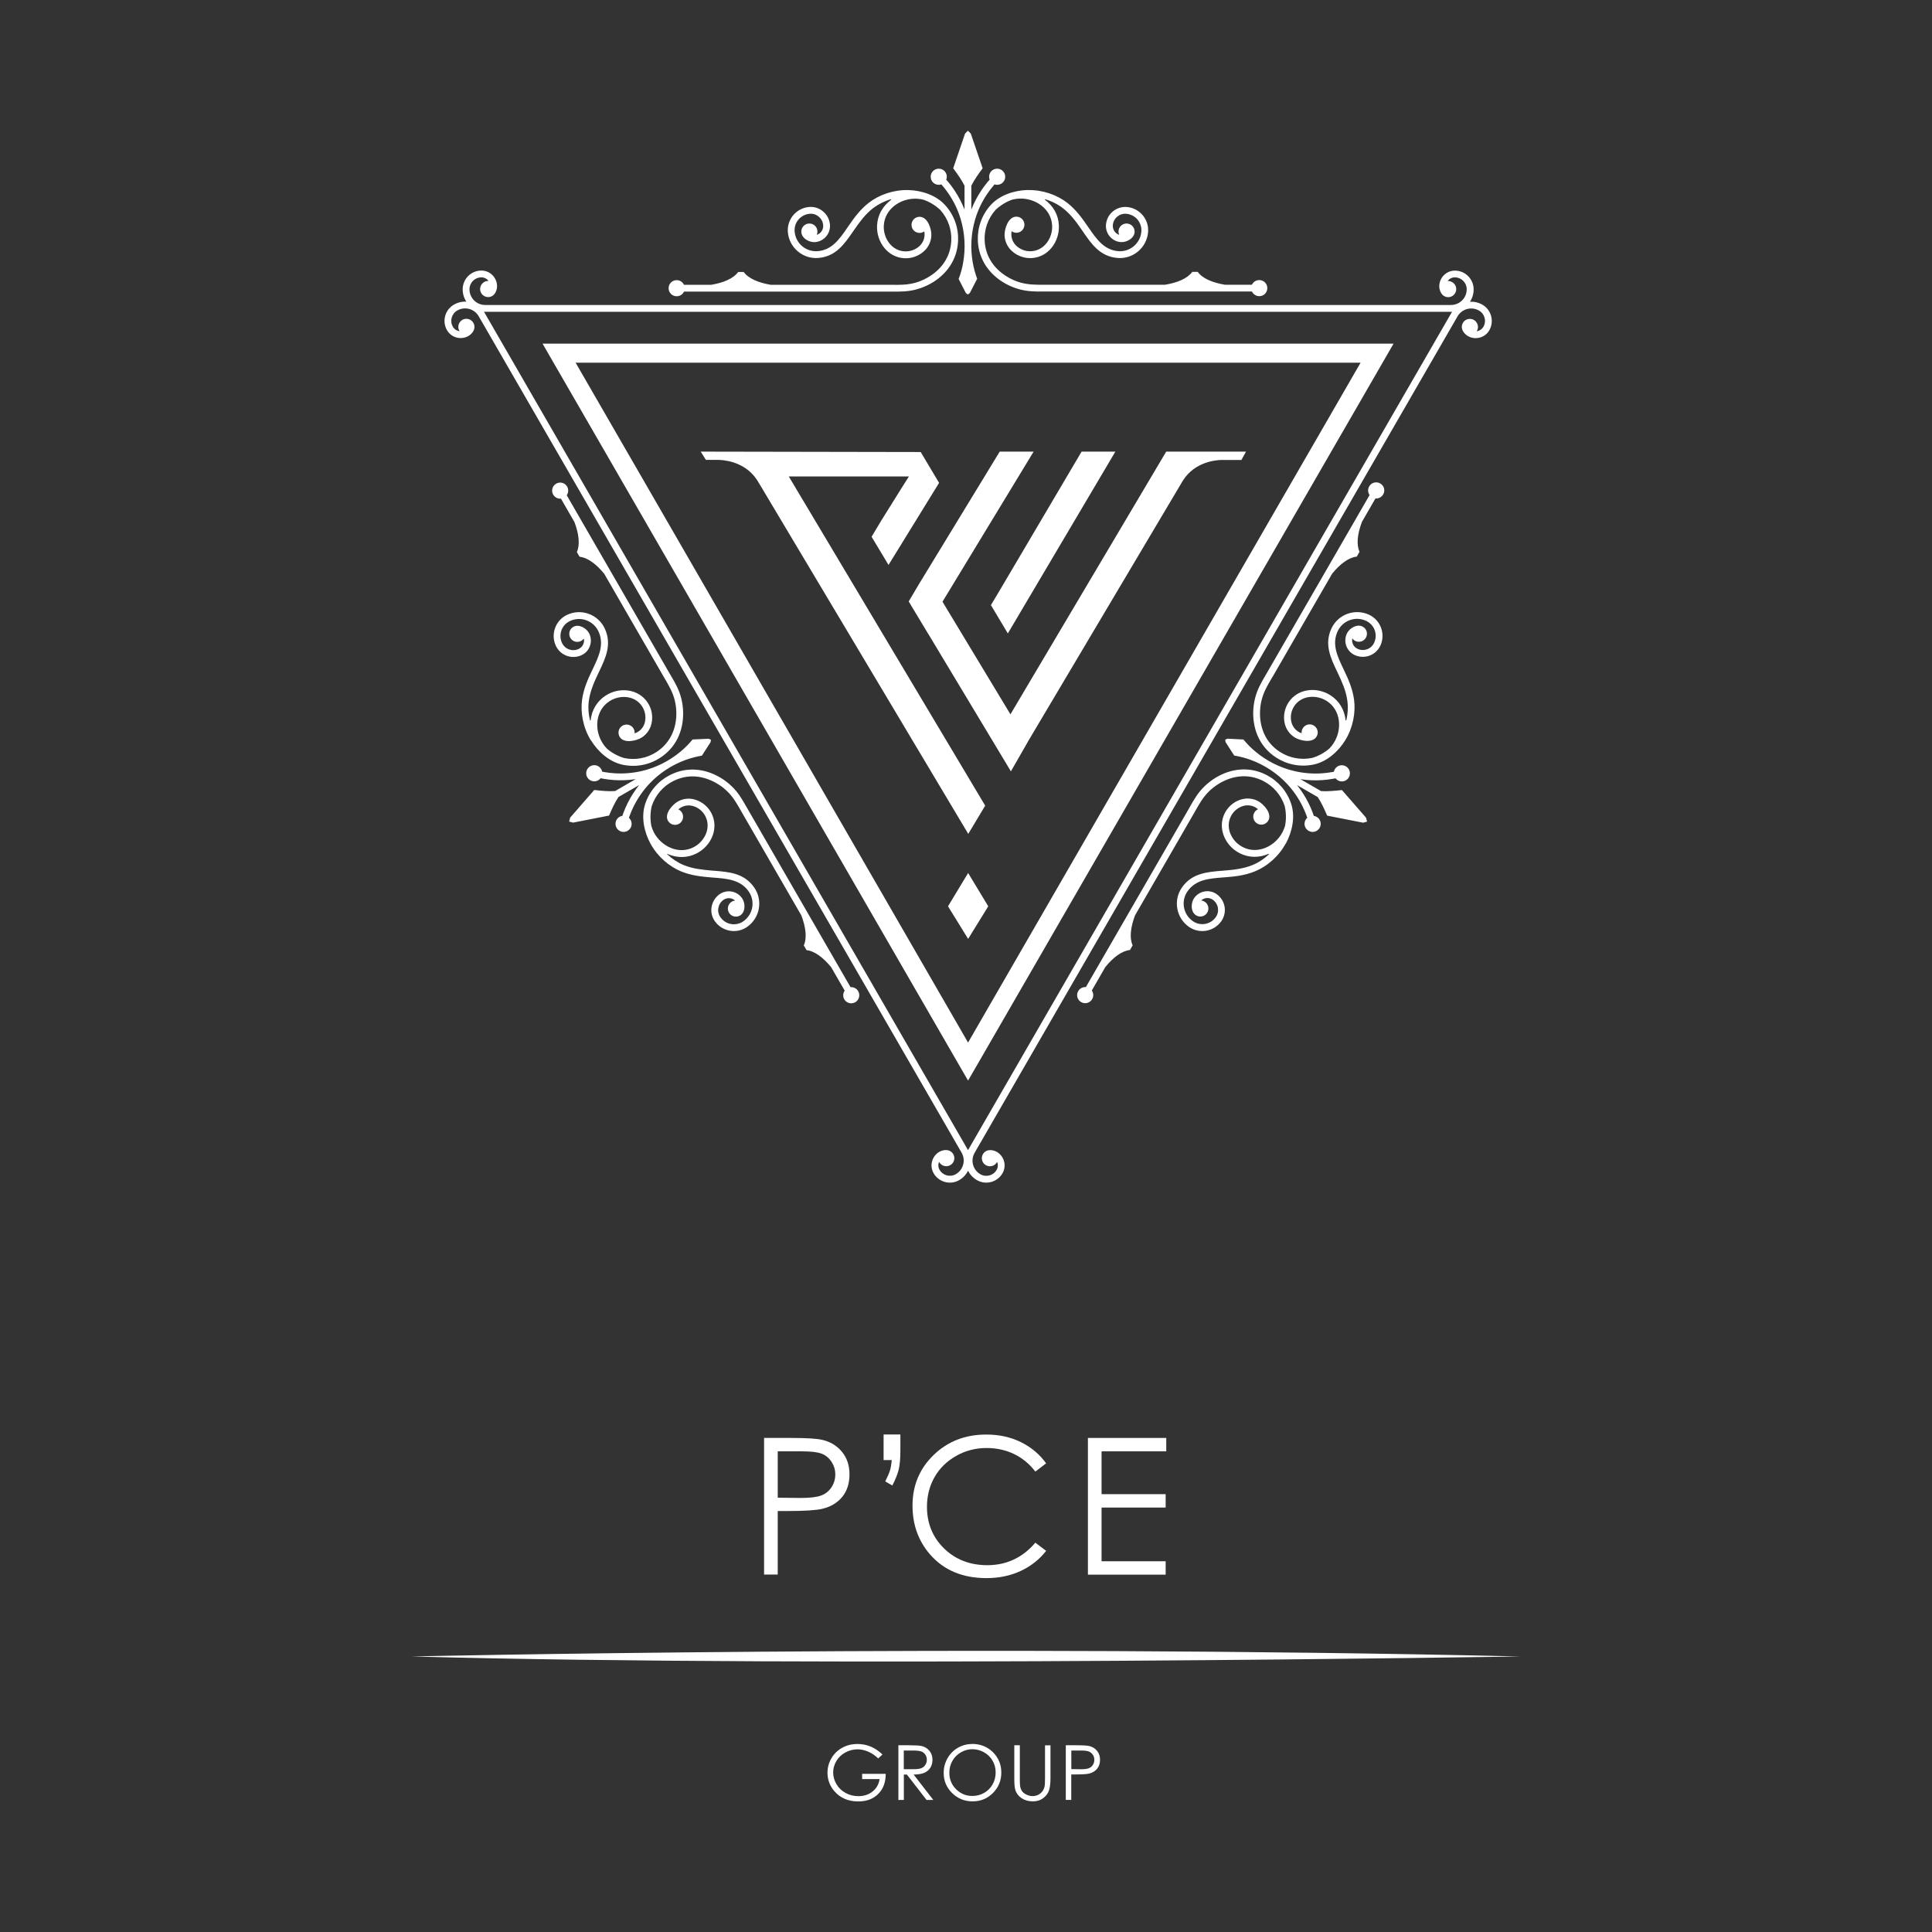 <?xml version="1.0" encoding="UTF-8"?>
<svg id="_レイヤー_1" xmlns="http://www.w3.org/2000/svg" version="1.1" viewBox="0 0 290 290">
  <rect x="0" y="0" width="290" height="290" fill="#333333" stroke="none"/>
  <!-- Generator: Adobe Illustrator 29.7.1, SVG Export Plug-In . SVG Version: 2.1.1 Build 8)  -->
  <defs>
    <style>
      .st0 {
        fill: #fff;
      }
    </style>
  </defs>
  <path class="st0" d="M61.77,248.64s84.24-1.9,166.46,0c0,0-103.58,1.72-166.46,0Z"/>
  <g>
    <path class="st0" d="M114.69,215.84h4.09c2.34,0,3.92.1,4.74.31,1.17.29,2.13.88,2.87,1.78.74.9,1.12,2.03,1.12,3.38s-.36,2.49-1.09,3.38c-.73.89-1.73,1.49-3,1.79-.93.22-2.67.33-5.22.33h-1.46v9.54h-2.05v-20.52ZM116.74,217.85v6.96l3.47.04c1.4,0,2.43-.13,3.08-.38.65-.25,1.16-.67,1.53-1.24.37-.57.56-1.21.56-1.91s-.19-1.32-.56-1.89-.86-.98-1.47-1.22c-.61-.24-1.61-.36-2.99-.36h-3.63Z"/>
    <path class="st0" d="M133.95,222.98l-1.07-.61c.35-.71.59-1.26.71-1.66.12-.4.21-.92.27-1.55h-1.23v-3.84h2.52v2.4c0,1.2-.08,2.14-.24,2.82-.16.68-.48,1.49-.96,2.43Z"/>
    <path class="st0" d="M157.03,219.65l-1.62,1.24c-.89-1.16-1.96-2.04-3.21-2.64-1.25-.6-2.62-.9-4.12-.9-1.64,0-3.15.39-4.55,1.18-1.39.79-2.48,1.84-3.24,3.17s-1.15,2.82-1.15,4.47c0,2.5.86,4.59,2.57,6.26,1.72,1.67,3.88,2.51,6.49,2.51,2.87,0,5.28-1.12,7.21-3.38l1.62,1.23c-1.02,1.3-2.3,2.31-3.83,3.02-1.53.71-3.24,1.07-5.13,1.07-3.59,0-6.42-1.19-8.49-3.58-1.74-2.02-2.61-4.45-2.61-7.31,0-3,1.05-5.53,3.16-7.58,2.11-2.05,4.74-3.08,7.92-3.08,1.92,0,3.65.38,5.19,1.14s2.81,1.82,3.79,3.19Z"/>
    <path class="st0" d="M163.3,215.84h11.76v2.01h-9.71v6.43h9.62v2.01h-9.62v8.06h9.62v2.01h-11.67v-20.52Z"/>
  </g>
  <g>
    <path class="st0" d="M132.46,263.35l-.64.6c-.46-.45-.96-.79-1.5-1.02-.55-.23-1.08-.35-1.59-.35-.64,0-1.26.16-1.84.47-.58.32-1.03.74-1.35,1.29-.32.54-.48,1.11-.48,1.72s.17,1.2.5,1.76c.33.56.79.99,1.37,1.31.58.32,1.22.48,1.92.48.84,0,1.56-.24,2.14-.71.58-.48.93-1.09,1.04-1.85h-2.62v-.79h3.54c0,1.27-.38,2.28-1.13,3.02-.75.75-1.74,1.12-2.99,1.12-1.52,0-2.72-.52-3.6-1.55-.68-.8-1.02-1.72-1.02-2.76,0-.78.2-1.5.59-2.17.39-.67.93-1.19,1.61-1.57.68-.38,1.45-.57,2.31-.57.7,0,1.35.13,1.96.38.61.25,1.21.65,1.8,1.21Z"/>
    <path class="st0" d="M134.84,261.97h1.63c.91,0,1.53.04,1.85.11.49.11.88.35,1.19.72.3.37.46.82.46,1.35,0,.45-.11.84-.31,1.18-.21.34-.51.59-.9.77-.39.17-.93.26-1.62.27l2.95,3.81h-1.01l-2.95-3.81h-.46v3.81h-.82v-8.21ZM135.66,262.77v2.79h1.41c.55.01.95-.04,1.22-.15.26-.1.47-.27.61-.5.15-.23.22-.48.22-.77s-.07-.53-.22-.75c-.15-.22-.34-.39-.59-.48s-.64-.15-1.21-.15h-1.45Z"/>
    <path class="st0" d="M145.92,261.77c1.24,0,2.28.41,3.12,1.24.84.83,1.26,1.85,1.26,3.06s-.42,2.22-1.25,3.06c-.84.84-1.85,1.26-3.06,1.26s-2.24-.42-3.08-1.25c-.84-.83-1.26-1.84-1.26-3.02,0-.79.19-1.52.57-2.19.38-.67.9-1.2,1.56-1.58.66-.38,1.37-.57,2.14-.57ZM145.96,262.56c-.61,0-1.18.16-1.73.47-.54.32-.97.74-1.27,1.28-.31.54-.46,1.13-.46,1.79,0,.98.34,1.8,1.01,2.47.68.67,1.49,1.01,2.44,1.01.64,0,1.23-.15,1.77-.46s.96-.73,1.27-1.27c.3-.54.46-1.13.46-1.79s-.15-1.24-.46-1.77c-.3-.53-.73-.95-1.28-1.26s-1.14-.47-1.75-.47Z"/>
    <path class="st0" d="M152.26,261.97h.82v4.95c0,.59.01.95.03,1.1.04.32.14.59.28.81s.38.4.69.55.62.22.93.22c.27,0,.53-.06.78-.17s.46-.28.62-.48c.17-.2.29-.45.37-.74.06-.21.08-.64.08-1.28v-4.95h.82v4.95c0,.73-.07,1.33-.21,1.78-.14.45-.43.85-.86,1.18-.43.33-.95.5-1.56.5-.66,0-1.23-.16-1.7-.47-.47-.32-.79-.73-.95-1.26-.1-.32-.15-.9-.15-1.73v-4.95Z"/>
    <path class="st0" d="M159.99,261.97h1.63c.94,0,1.57.04,1.9.12.47.12.85.35,1.15.71s.45.81.45,1.35-.15,1-.44,1.35-.69.59-1.2.72c-.37.09-1.07.13-2.09.13h-.59v3.82h-.82v-8.21ZM160.81,262.77v2.78l1.39.02c.56,0,.97-.05,1.23-.15.26-.1.47-.27.61-.5.15-.23.22-.48.22-.77s-.07-.53-.22-.75c-.15-.23-.35-.39-.59-.49-.24-.1-.64-.15-1.2-.15h-1.45Z"/>
  </g>
  <g>
    <path class="st0" d="M145.31,156.49h0l58.92-102.05h-117.83M207.94,53.73l-61.39,106.33-1.24,2.14-1.24-2.14-61.39-106.33-1.24-2.15h127.74l-1.24,2.15Z"/>
    <path class="st0" d="M217.3,42.17c.25-.33.65-.54,1.07-.54.99,0,1.79.8,1.79,1.79,0,1.31-1.06,2.36-2.37,2.36H72.83c-1.31,0-2.36-1.06-2.36-2.36,0-.99.8-1.79,1.79-1.79.42,0,.82.2,1.07.54-.27-.01-.54.06-.77.24-.54.4-.65,1.16-.26,1.69.4.54,1.16.65,1.69.26.27-.2.44-.51.53-.82.06-.18.09-.37.09-.57,0-1.3-1.05-2.36-2.35-2.36-1.55,0-2.81,1.26-2.81,2.82,0,.68.2,1.32.55,1.85-.63-.04-1.28.11-1.87.45-1.34.77-1.81,2.5-1.03,3.84.65,1.12,2.09,1.51,3.22.86.17-.1.32-.22.45-.36.23-.24.41-.54.44-.87.08-.66-.4-1.26-1.07-1.34-.66-.08-1.26.4-1.34,1.07-.03.29.04.56.18.78-.41-.05-.79-.29-1-.66-.5-.86-.2-1.95.65-2.44,1.13-.65,2.58-.27,3.23.87l36.24,62.77,36.24,62.77c.65,1.13.27,2.57-.87,3.23-.86.49-1.95.2-2.44-.66-.21-.36-.24-.81-.07-1.19.12.24.33.44.59.55.61.27,1.33-.01,1.6-.62.27-.61-.01-1.33-.63-1.6-.31-.13-.66-.13-.98-.05-.18.04-.37.11-.54.21-1.12.65-1.51,2.09-.86,3.22.78,1.34,2.5,1.81,3.84,1.03.59-.34,1.04-.83,1.33-1.4.29.57.74,1.06,1.33,1.4,1.34.78,3.07.31,3.84-1.03.65-1.12.26-2.57-.86-3.21-.17-.1-.35-.17-.54-.21-.32-.08-.67-.08-.98.05-.61.27-.89.98-.62,1.6.27.61.98.89,1.6.62.26-.12.47-.31.59-.55.17.38.14.83-.07,1.19-.49.86-1.58,1.15-2.44.66-1.13-.65-1.52-2.1-.86-3.23l36.24-62.77,36.24-62.77c.65-1.13,2.1-1.52,3.23-.87.86.5,1.15,1.59.65,2.44-.21.36-.59.61-1,.66.14-.22.22-.5.18-.78-.08-.67-.68-1.15-1.34-1.07-.67.07-1.14.67-1.07,1.34.04.33.22.63.45.87.13.14.28.26.45.36,1.12.65,2.57.26,3.22-.86.77-1.34.31-3.07-1.03-3.84-.59-.34-1.24-.48-1.87-.45.35-.53.55-1.17.55-1.85,0-1.55-1.26-2.82-2.81-2.82-1.3,0-2.35,1.06-2.35,2.36,0,.2.03.39.09.57.1.32.26.62.53.82.54.4,1.3.28,1.69-.26.4-.54.28-1.3-.26-1.69-.23-.17-.5-.25-.77-.24h0ZM145.31,172.65c-.03-.05-.05-.11-.09-.16l-36.24-62.77-36.24-62.77c-.03-.05-.06-.1-.1-.15.06,0,.12,0,.18,0h144.96c.06,0,.12,0,.18,0-.03.05-.06.1-.09.15l-36.24,62.77-36.24,62.77c-.03.05-.06.1-.09.16h0ZM193,126.6c-1.06,1.96-2.82,3.46-4.62,4.19-.77.32-1.55.51-2.32.65-.75.13-1.5.19-2.24.25l-.28.02c-2.06.16-4.06.32-5.29,2.08-1.02,1.46-.66,3.46.8,4.48.56.39,1.23.52,1.85.41.62-.11,1.21-.46,1.6-1.02.3-.43.39-.93.31-1.4-.08-.47-.35-.91-.77-1.21-.54-.37-1.26-.33-1.74.11.16.02.33.07.48.16.58.33.78,1.08.44,1.65-.33.58-1.08.78-1.66.44-.85-.49-.84-1.85-.32-2.6.76-1.09,2.28-1.37,3.37-.6.66.46,1.07,1.14,1.2,1.87.13.73-.02,1.51-.47,2.17-.55.79-1.37,1.29-2.25,1.45-.88.16-1.82-.02-2.62-.57-1.92-1.34-2.4-3.99-1.06-5.91,1.5-2.15,3.75-2.33,6.05-2.52l.28-.02c.7-.06,1.42-.12,2.15-.25.71-.12,1.42-.3,2.11-.58.88-.36,1.74-.92,2.5-1.65l-.08-.04c-1.4.61-2.94.63-4.36-.1-2.17-1.11-3.37-3.77-2.21-6.02.48-.93,1.31-1.68,2.39-2.02.89-.28,1.8-.18,2.57.21.82.42,2.19,1.86,1.56,2.95-.33.58-1.08.78-1.65.44-.58-.33-.78-1.07-.44-1.65.13-.23.33-.4.55-.5-.15-.13-.31-.24-.48-.33-.53-.27-1.17-.34-1.79-.15-.81.26-1.43.82-1.79,1.52-.9,1.75.11,3.79,1.77,4.64,2.25,1.16,4.88-.13,5.98-2.26.16-.31.28-.63.38-.96.17-.92.17-1.9-.06-2.93-.55-1.69-1.73-3-3.2-3.76-2.21-1.14-4.59-.86-6.64.37-.54.33-1.04.71-1.48,1.13-.9.87-1.46,1.85-2.06,2.91l-.32.56-8.77,15.19c-.66,1.75-.87,3.37-.36,4.49l-.2.36-.2.35c-1.22.12-2.52,1.11-3.7,2.56l-2.03,3.52c.26.37.3.88.05,1.3-.33.58-1.07.78-1.65.44-.58-.33-.78-1.08-.44-1.65.24-.42.7-.64,1.15-.6l15.28-26.47c.21-.36.27-.47.31-.55.64-1.13,1.23-2.17,2.24-3.14.5-.48,1.06-.91,1.66-1.28,2.35-1.41,5.1-1.71,7.63-.4,1.7.88,3.07,2.4,3.71,4.37.62,1.92.14,4.15-.8,5.9h0ZM201.99,108.12l.08.04c.25-1.02.3-2.05.17-2.99-.1-.74-.3-1.44-.55-2.12-.26-.69-.56-1.35-.86-1.98l-.12-.25c-.99-2.08-1.96-4.12-.85-6.5,1-2.12,3.53-3.03,5.65-2.04.87.41,1.5,1.14,1.8,1.98.3.84.29,1.8-.12,2.67-.34.72-.94,1.24-1.64,1.49-.7.25-1.49.24-2.22-.1-1.21-.57-1.73-2.01-1.16-3.22.39-.83,1.56-1.51,2.41-1.02.58.33.78,1.08.44,1.65-.33.58-1.08.78-1.66.44-.15-.09-.28-.2-.37-.34-.14.63.18,1.28.78,1.56.47.22.98.23,1.43.07.45-.16.84-.5,1.06-.97.29-.62.3-1.3.09-1.89-.21-.59-.66-1.11-1.28-1.4-1.61-.76-3.53-.06-4.28,1.55-.91,1.94-.04,3.76.84,5.62l.12.25c.32.66.64,1.35.9,2.07.27.73.49,1.51.6,2.33.26,1.93-.16,4.2-1.32,6.09-1.04,1.69-2.73,3.21-4.71,3.64-2.02.44-4.03.01-5.64-1.02-2.4-1.54-3.51-4.07-3.47-6.81.01-.71.11-1.4.27-2.08.34-1.36.94-2.39,1.6-3.51.04-.08.11-.18.32-.55l15.28-26.47c-.26-.37-.3-.88-.06-1.3.33-.58,1.08-.78,1.66-.44.58.33.78,1.07.44,1.65-.25.42-.7.64-1.16.6l-2.03,3.52c-.66,1.75-.87,3.37-.36,4.49l-.21.36-.2.36c-1.21.12-2.52,1.11-3.7,2.56l-8.77,15.19-.33.55c-.62,1.05-1.19,2.03-1.49,3.24-.15.6-.23,1.22-.24,1.85-.04,2.39.9,4.59,3,5.93,1.39.89,3.12,1.26,4.86.89,1-.31,1.85-.8,2.56-1.41.24-.25.46-.52.64-.81,1.3-2.02,1.1-4.94-1.03-6.31-1.56-1.01-3.84-.86-4.91.79-.42.66-.6,1.48-.42,2.31.14.63.52,1.15,1.02,1.48.16.11.34.19.53.25-.02-.24.02-.5.16-.72.33-.58,1.07-.78,1.65-.44.58.33.78,1.08.44,1.65-.63,1.09-2.56.62-3.33.12-.73-.47-1.27-1.21-1.47-2.12-.24-1.1,0-2.2.56-3.08,1.37-2.14,4.27-2.42,6.32-1.1,1.35.87,2.1,2.21,2.27,3.73h0ZM186.64,111c.53.64,1.11,1.24,1.76,1.78,1.69,1.43,3.73,2.46,5.89,2.96h0c1.36.32,2.74.43,4.09.34.49-.03.98-.09,1.46-.17.13-.02.25-.04.38-.07.02-.12.07-.25.14-.37.33-.58,1.08-.78,1.66-.44.58.33.78,1.08.44,1.66-.33.58-1.08.78-1.65.44-.14-.08-.25-.18-.34-.3-.15.03-.3.06-.45.08-.52.09-1.04.15-1.56.19-1.08.07-2.17.03-3.26-.14l3.1,1.79c.96.06,2.02-.04,3.13-.16l3.62,4.15.15.59-.59.16-5.4-1.06c-.44-1.02-.88-1.99-1.42-2.79l-3.1-1.79c.69.86,1.27,1.78,1.75,2.75.23.47.44.95.62,1.44.05.14.1.29.15.43.15.02.29.07.43.15.58.33.78,1.08.44,1.65-.34.58-1.08.78-1.66.44-.58-.33-.78-1.08-.44-1.66.07-.12.15-.22.25-.3-.04-.12-.08-.24-.13-.36-.17-.46-.36-.91-.58-1.35-.6-1.22-1.38-2.36-2.33-3.38h0c-1.51-1.61-3.43-2.87-5.51-3.62-.79-.29-1.61-.49-2.42-.63l-1.3-2.02-.05-.37.35-.14,2.4.12h0ZM88.69,111.13c-1.17-1.9-1.58-4.17-1.32-6.09.11-.83.33-1.6.6-2.33.26-.71.58-1.4.9-2.07l.12-.25c.89-1.86,1.75-3.68.84-5.62-.76-1.61-2.67-2.31-4.28-1.55-.62.29-1.06.8-1.28,1.4-.21.6-.2,1.27.09,1.89.22.47.61.81,1.06.97.45.16.97.15,1.44-.07.59-.28.91-.92.78-1.56-.1.13-.22.25-.38.34-.58.33-1.32.14-1.65-.44-.33-.58-.14-1.32.44-1.65.85-.49,2.02.2,2.41,1.02.57,1.21.05,2.66-1.16,3.22-.73.34-1.52.35-2.22.1-.7-.25-1.3-.77-1.64-1.49-.41-.87-.43-1.83-.12-2.68.3-.84.93-1.57,1.8-1.98,2.12-1,4.65-.08,5.65,2.04,1.11,2.38.15,4.41-.85,6.5l-.12.25c-.3.63-.61,1.29-.86,1.98-.25.68-.45,1.38-.55,2.12-.13.94-.07,1.97.18,2.99l.08-.04c.18-1.52.92-2.86,2.27-3.73,2.05-1.32,4.95-1.03,6.32,1.1.57.88.8,1.97.56,3.08-.2.91-.74,1.65-1.47,2.12-.77.5-2.7.97-3.33-.12-.33-.58-.14-1.32.44-1.66.58-.33,1.32-.14,1.66.44.13.23.18.48.16.72.19-.06.36-.15.53-.25.5-.32.89-.84,1.02-1.48.18-.83,0-1.65-.42-2.31-1.07-1.66-3.34-1.8-4.9-.79-2.13,1.37-2.33,4.29-1.03,6.31.18.29.4.56.64.81.71.61,1.56,1.1,2.57,1.41,1.74.37,3.47,0,4.85-.89,2.09-1.35,3.04-3.55,3-5.93-.01-.63-.09-1.25-.24-1.85-.3-1.21-.87-2.18-1.49-3.24l-.32-.55-8.77-15.19c-1.18-1.44-2.49-2.44-3.7-2.56l-.21-.35-.2-.36c.5-1.11.3-2.74-.36-4.49l-2.03-3.52c-.45.04-.91-.18-1.16-.6-.34-.58-.14-1.32.44-1.65.58-.34,1.32-.14,1.65.44.24.42.2.93-.06,1.3l15.28,26.47c.21.36.28.47.32.55.66,1.12,1.27,2.15,1.6,3.51.17.67.26,1.37.27,2.08.05,2.74-1.07,5.27-3.47,6.81-1.61,1.04-3.62,1.46-5.64,1.02-1.97-.43-3.67-1.95-4.71-3.64h0ZM100.2,128.16l-.08.04c.76.72,1.63,1.29,2.5,1.65.69.28,1.4.46,2.11.58.73.12,1.45.19,2.15.25l.28.02c2.3.18,4.55.36,6.05,2.52,1.34,1.92.86,4.57-1.06,5.91-.79.55-1.73.73-2.61.57-.88-.16-1.7-.65-2.25-1.44-.46-.66-.61-1.44-.47-2.17s.54-1.41,1.2-1.87c1.1-.76,2.61-.49,3.37.61.52.75.53,2.11-.32,2.6-.58.33-1.32.14-1.65-.44-.34-.58-.14-1.32.44-1.66.15-.09.31-.14.48-.15-.48-.44-1.2-.48-1.74-.11-.43.3-.69.74-.77,1.21-.09.47.01.98.31,1.4.39.56.97.91,1.59,1.02.62.11,1.29-.02,1.85-.41,1.46-1.02,1.82-3.02.8-4.48-1.22-1.76-3.23-1.92-5.29-2.08l-.28-.02c-.73-.06-1.49-.13-2.24-.26-.77-.13-1.55-.33-2.32-.64-1.8-.74-3.55-2.23-4.62-4.19-.94-1.74-1.42-3.97-.8-5.9.63-1.97,2-3.5,3.71-4.37,2.54-1.31,5.28-1.01,7.63.4.61.36,1.16.79,1.66,1.27,1.01.97,1.6,2.01,2.24,3.14.04.08.11.19.32.55l15.28,26.47c.45-.04.91.18,1.15.6.33.58.14,1.32-.44,1.66-.58.33-1.32.14-1.65-.44-.24-.42-.2-.93.06-1.3l-2.03-3.52c-1.18-1.44-2.49-2.44-3.7-2.56l-.2-.36-.21-.35c.51-1.11.3-2.74-.36-4.49l-8.77-15.19-.32-.56c-.6-1.06-1.16-2.05-2.06-2.91-.44-.43-.94-.81-1.48-1.13-2.05-1.23-4.42-1.51-6.64-.37-1.47.75-2.65,2.07-3.2,3.76-.23,1.02-.23,2.01-.06,2.93.09.33.22.65.37.96,1.1,2.13,3.73,3.42,5.98,2.26,1.65-.85,2.67-2.89,1.77-4.65-.36-.7-.98-1.26-1.79-1.51-.62-.2-1.26-.13-1.79.15-.17.09-.34.2-.48.33.22.1.42.27.55.5.33.58.14,1.32-.44,1.66-.58.34-1.32.14-1.66-.44-.63-1.09.75-2.53,1.56-2.95.77-.4,1.69-.5,2.57-.21,1.08.34,1.91,1.09,2.39,2.02,1.16,2.26-.04,4.91-2.21,6.02-1.43.73-2.96.71-4.36.1h0ZM105.38,113.42c-.82.14-1.63.35-2.42.63-2.08.75-4,2-5.51,3.62h0c-.95,1.01-1.73,2.16-2.34,3.38-.22.44-.41.89-.58,1.35-.04.12-.09.24-.13.36.1.08.18.19.25.3.33.58.14,1.32-.44,1.65-.58.34-1.32.14-1.66-.44-.33-.58-.14-1.32.44-1.66.14-.08.28-.13.43-.15.05-.14.1-.29.15-.43.18-.49.39-.98.62-1.44.48-.97,1.06-1.89,1.75-2.75l-3.1,1.79c-.54.8-.98,1.77-1.42,2.79l-5.4,1.06-.59-.16.15-.59,3.62-4.15c1.1.13,2.17.23,3.13.16l3.09-1.79c-1.08.17-2.18.21-3.26.14-.52-.03-1.04-.1-1.56-.19-.15-.02-.3-.05-.45-.08-.09.12-.21.22-.34.3-.58.33-1.32.14-1.66-.44-.33-.58-.14-1.32.44-1.66.58-.34,1.32-.14,1.66.44.07.12.11.24.14.37.13.03.25.05.38.07.48.08.96.14,1.45.17,1.36.09,2.74-.02,4.09-.33h0c2.15-.5,4.2-1.53,5.89-2.96.65-.55,1.23-1.14,1.76-1.78l2.4-.11.35.14-.05.37-1.3,2.02h0ZM154.24,28.53c2.23-.06,4.4.71,5.94,1.9.66.51,1.22,1.09,1.72,1.69.49.59.92,1.21,1.34,1.81l.16.23c1.17,1.7,2.31,3.36,4.44,3.54,1.77.15,3.33-1.16,3.48-2.93.06-.68-.17-1.32-.57-1.81-.41-.48-1-.81-1.68-.87-.52-.04-1,.12-1.37.43-.37.31-.62.76-.66,1.28-.05.65.34,1.25.96,1.45-.07-.15-.11-.32-.11-.49,0-.67.54-1.21,1.21-1.21s1.21.54,1.21,1.21c0,.98-1.18,1.65-2.09,1.58-1.33-.11-2.32-1.29-2.21-2.62.07-.8.45-1.5,1.02-1.97.57-.48,1.32-.74,2.11-.68.96.08,1.8.55,2.38,1.23.58.69.89,1.59.81,2.55-.2,2.33-2.25,4.07-4.59,3.87-2.62-.22-3.9-2.08-5.2-3.98l-.16-.23c-.4-.58-.81-1.17-1.29-1.74-.46-.55-.97-1.08-1.56-1.53-.75-.58-1.67-1.05-2.68-1.34v.09c1.23.91,2.02,2.23,2.09,3.83.12,2.43-1.58,4.8-4.11,4.92-1.04.05-2.11-.3-2.94-1.06-.69-.62-1.06-1.47-1.1-2.33-.04-.92.51-2.83,1.77-2.83.67,0,1.21.54,1.21,1.21s-.54,1.21-1.21,1.21c-.26,0-.51-.09-.71-.23-.04.19-.05.39-.04.58.03.6.29,1.19.77,1.63.63.57,1.42.83,2.21.79,1.97-.1,3.23-1.99,3.14-3.85-.12-2.53-2.55-4.16-4.95-4.05-.34.02-.69.07-1.02.15-.88.31-1.73.81-2.5,1.52-1.19,1.32-1.74,3-1.66,4.65.12,2.49,1.55,4.4,3.64,5.56.55.31,1.13.55,1.72.72,1.2.34,2.33.34,3.55.33h.64s17.54,0,17.54,0c1.84-.3,3.36-.94,4.07-1.93h.82c.71.99,2.23,1.62,4.07,1.93h4.07c.19-.41.61-.7,1.1-.7.67,0,1.21.54,1.21,1.21s-.54,1.21-1.21,1.21c-.48,0-.9-.29-1.1-.7h-30.56c-.42,0-.55,0-.63,0-1.3.01-2.5.02-3.84-.37-.67-.19-1.32-.46-1.94-.8-2.4-1.33-4.03-3.56-4.17-6.41-.09-1.92.54-3.87,1.93-5.4,1.36-1.5,3.53-2.2,5.51-2.26h0ZM133.74,29.99v-.09c-1.01.3-1.93.77-2.68,1.34-.59.46-1.1.98-1.56,1.53-.47.57-.89,1.16-1.29,1.74l-.16.23c-1.31,1.9-2.59,3.76-5.2,3.98-2.33.2-4.39-1.54-4.59-3.87-.08-.96.24-1.87.81-2.55.58-.68,1.41-1.15,2.38-1.23.8-.07,1.55.19,2.11.68.57.48.95,1.17,1.02,1.97.11,1.33-.88,2.5-2.21,2.62-.91.08-2.09-.59-2.09-1.58,0-.67.54-1.21,1.21-1.21s1.21.54,1.21,1.21c0,.18-.04.34-.1.49.62-.2,1.02-.8.96-1.45-.04-.52-.29-.97-.66-1.28-.37-.31-.85-.48-1.37-.43-.68.06-1.27.39-1.68.87-.41.48-.63,1.12-.57,1.81.15,1.77,1.71,3.08,3.48,2.93,2.13-.18,3.28-1.84,4.44-3.54l.16-.23c.42-.61.85-1.23,1.34-1.81.5-.6,1.06-1.18,1.72-1.69,1.54-1.19,3.71-1.96,5.94-1.9,1.98.05,4.15.76,5.51,2.26,1.39,1.53,2.03,3.48,1.94,5.4-.14,2.85-1.77,5.08-4.17,6.41-.62.34-1.27.61-1.94.8-1.34.39-2.54.38-3.84.37-.09,0-.21,0-.63,0h-30.56c-.19.41-.61.7-1.1.7-.67,0-1.21-.54-1.21-1.21s.54-1.21,1.21-1.21c.49,0,.9.29,1.1.7h4.07c1.84-.3,3.36-.94,4.07-1.93h.82c.71.99,2.23,1.62,4.07,1.93h18.18c1.22.02,2.35.02,3.55-.32.59-.17,1.17-.41,1.72-.72,2.09-1.16,3.52-3.07,3.64-5.56.08-1.65-.47-3.33-1.66-4.65-.77-.71-1.62-1.21-2.5-1.52-.33-.09-.68-.14-1.02-.15-2.4-.12-4.83,1.52-4.95,4.05-.09,1.86,1.17,3.76,3.14,3.85.78.04,1.58-.22,2.21-.79.48-.44.74-1.03.77-1.63,0-.19,0-.39-.04-.58-.2.14-.44.23-.71.23-.67,0-1.21-.54-1.21-1.21s.54-1.21,1.21-1.21c1.26,0,1.82,1.91,1.77,2.83-.04.86-.41,1.71-1.1,2.33-.83.76-1.9,1.11-2.94,1.06-2.54-.12-4.23-2.49-4.11-4.92.08-1.6.87-2.92,2.09-3.83h0ZM143.91,41.84c.29-.77.52-1.58.66-2.41.39-2.18.26-4.46-.38-6.58h0c-.4-1.33-1-2.58-1.76-3.71-.27-.41-.57-.8-.88-1.17-.08-.1-.17-.2-.25-.29-.12.04-.25.06-.39.06-.67,0-1.21-.54-1.21-1.21s.54-1.21,1.21-1.21,1.21.54,1.21,1.21c0,.16-.03.31-.09.44.1.11.2.23.3.34.34.4.65.82.94,1.26.6.9,1.11,1.87,1.51,2.89v-3.58c-.42-.86-1.04-1.73-1.7-2.62l1.78-5.21.43-.43.43.43,1.78,5.21c-.66.89-1.28,1.76-1.7,2.62v3.58c.4-1.02.91-1.99,1.51-2.89.29-.43.6-.85.94-1.26.1-.12.2-.23.3-.34-.05-.14-.08-.29-.08-.44,0-.67.54-1.21,1.21-1.21s1.21.54,1.21,1.21-.54,1.21-1.21,1.21c-.14,0-.27-.02-.39-.06-.09.1-.17.19-.25.29-.31.37-.6.76-.88,1.17-.76,1.13-1.36,2.38-1.76,3.71h0c-.64,2.12-.77,4.4-.38,6.58.15.83.37,1.64.66,2.41l-1.1,2.14-.3.23-.3-.23-1.1-2.14Z"/>
  </g>
  <path class="st0" d="M142.3,136.04l3.02-5,3.02,5-3.02,4.89-3.02-4.89ZM113.95,72.59c-.12-.23-.25-.45-.39-.65-1.88-2.77-5.15-2.91-5.78-2.91h-1.82l-.78-1.24,33.02.06,2.76,4.63-7.59,12.32-2.54-4.23,1.39-2.33,3.04-4.87.02-.04,1.15-1.81h-18.03s29.48,49.41,29.48,49.41l-2.54,4.24-31.38-52.59ZM139.31,95.12l-2.91-4.84,1.55-2.62,12.11-19.87h5.09l-13.68,22.53,10.2,16.9,23.38-39.43h11.98l-.69,1.25h-2.88c-.67,0-4.1.15-5.94,3.16-.04.06-.08.12-.11.18l-.11.19-22.95,38.65-.07.13-2.54,4.43-12.42-20.66ZM148.74,90.83l1.39-2.33,12.22-20.71h5.07l-16.14,27.29-2.54-4.25Z"/>
</svg>